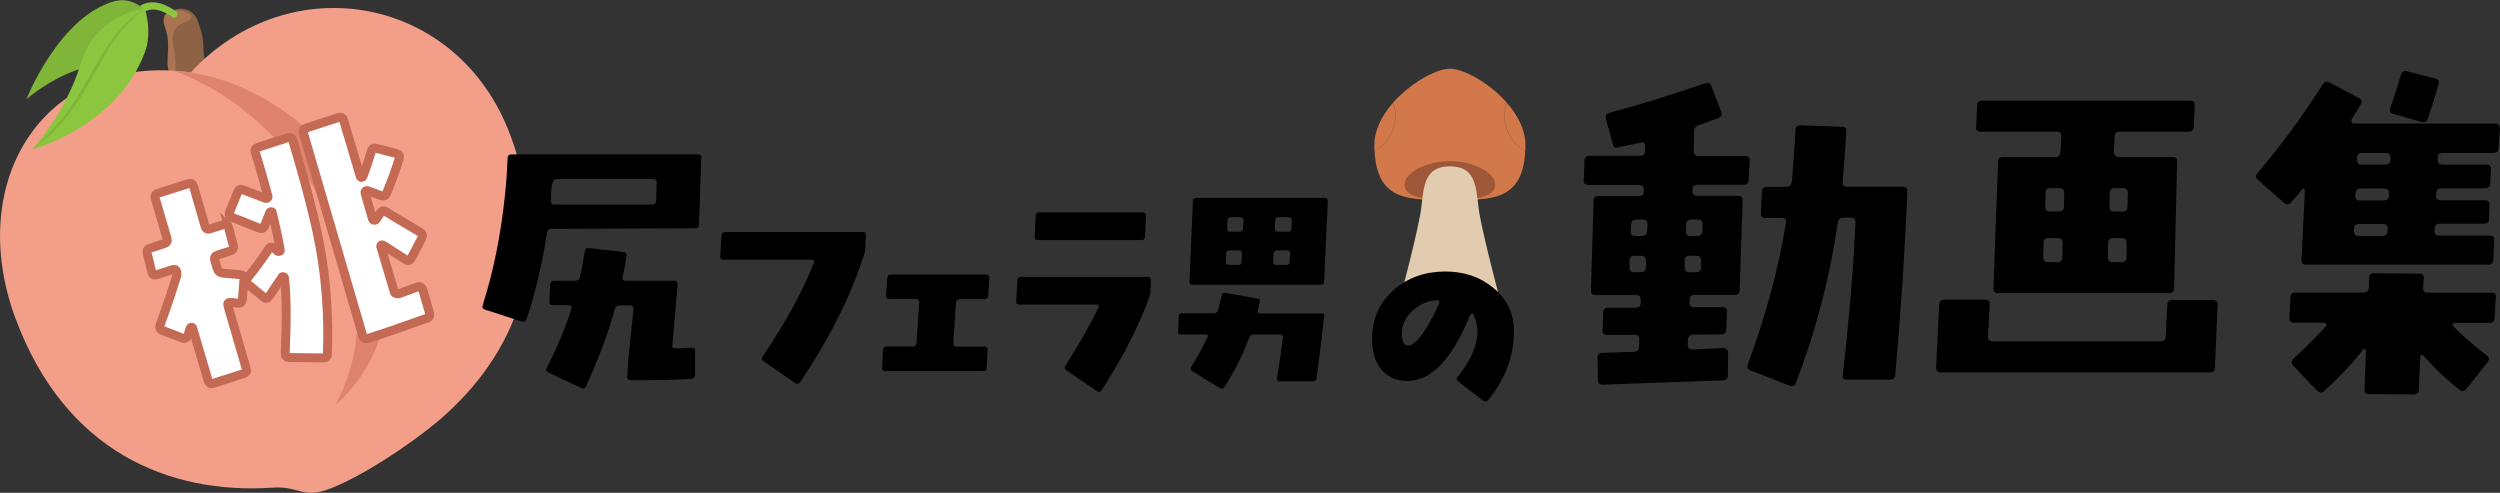 <?xml version="1.0" encoding="UTF-8"?><svg id="b" xmlns="http://www.w3.org/2000/svg" viewBox="0 0 140.06 27.61"><rect x="0" y="0" width="140.06" height="27.61" fill="#333333" stroke="none"/><defs><style>.d{fill:#f29e88;}.e,.f{fill:#7fb539;}.g{fill:#9e5738;}.h{fill:#8e6244;}.i,.j{fill:#8cc63e;}.k{fill:#d3784a;}.l{fill:#e0836e;}.m{fill:#e2ccaf;}.n{fill:#a87451;}.o{fill:#fff;stroke:#c46953;stroke-miterlimit:10;stroke-width:.5px;}.f,.j{fill-rule:evenodd;}</style></defs><g id="c"><path class="k" d="m84.76,7.88c.21.28.45.47.69.56-.13,2.87-1.97,2.76-4.22,2.76s-4.09.11-4.22-2.76c.24-.09.48-.28.69-.56.49-.65.62-1.57.33-2.11.45-.51.99-.95,1.51-1.28.03.91.77,1.65,1.69,1.65s1.66-.73,1.69-1.65c.53.33,1.07.77,1.51,1.28-.29.54-.16,1.45.33,2.11Zm-3.53-1.74c.92,0,1.66-.73,1.69-1.65-.64-.4-1.27-.64-1.69-.64s-1.05.24-1.69.64c.03.91.77,1.65,1.69,1.65Zm-3.2-.37c-.6.69-1.03,1.5-1.03,2.33,0,.12,0,.23,0,.34.24-.09.48-.28.69-.56.49-.65.62-1.57.33-2.11Zm6.41,0c-.29.54-.16,1.45.33,2.11.21.28.45.47.69.56,0-.11,0-.22,0-.34,0-.83-.43-1.64-1.03-2.33Z"/><path class="g" d="m83.77,10.35c0,.7-1.14.85-2.54.85s-2.54-.15-2.54-.85,1.21-1.32,2.54-1.32c1.32,0,2.54.64,2.54,1.32Z"/><path class="m" d="m83.93,16.38h-5.4s.98-3.69,1.1-4.78c.14-1.25.21-2.28,1.6-2.28s1.46,1.03,1.6,2.28c.12,1.09,1.1,4.78,1.1,4.78Z"/><path class="h" d="m11.07,1.15c-.41-1.11-2.13-.71-1.73.37.47,1.27-.01,1.97.24,2.66.32.85,2.31.29,1.97-.62-.33-.9.08-.91-.48-2.41Z"/><path class="n" d="m10.4,1.23c1.33-.49-1.75-1.32-1.16.28.47,1.27-.22,2.2.48,2.88.46-1.4-.73-2.64.67-3.16Z"/><path class="d" d="m.87,17.85C-2.02,10.04,2.57,2.92,10.68,4.06,16.27-1.96,25.69-.23,28.59,7.57c2.6,7.01.21,12.35-3.94,15.93-1.5,1.29-4.47,3.29-6.34,3.94-1.37.48-1.59-.22-3.03-.12-5.82.39-11.65-2.03-14.41-9.48Z"/><path class="i" d="m9.8.99s-.09,0-.13-.02c-1.08-.78-1.6-.28-1.6-.28l-.22-.36s.74-.61,2,.3c.08.06.12.18.08.26-.02.04-.1.09-.13.1Z"/><path class="f" d="m6.47.05C3.31.89,1.48,5.56,1.48,5.56c0,0,1.83-1.6,3.83-1.89,2.02-.3,2.81-3.13,2.81-3.13,0,0-.76-.72-1.65-.48Z"/><path class="j" d="m4.53,3.53c-.79,2.72-2.72,4.83-2.72,4.83,0,0,4.71-1.21,6.3-5.41.45-1.18,0-2.47,0-2.47,0,0-2.77.29-3.57,3.05Z"/><path class="e" d="m8.1.48c-.3.18-.6.41-.9.68-.3.28-.59.61-.86.96-.55.72-.98,1.53-1.41,2.3-.43.77-.89,1.51-1.42,2.18-.53.67-1.11,1.24-1.7,1.76.3-.2.6-.45.9-.71.3-.27.59-.58.87-.91.57-.67,1.06-1.46,1.5-2.23.44-.78.85-1.56,1.34-2.27.49-.71,1.08-1.29,1.67-1.76Z"/><path class="l" d="m18.44,11.99c.84,1.65,1.39,3.39,1.54,5.19.13,1.8-.2,3.65-1.17,5.48,1.74-1.51,2.66-3.55,2.83-5.55.2-2.01-.29-3.99-1.22-5.8-.93-1.8-2.31-3.46-4.12-4.8-1.77-1.32-4.05-2.4-6.58-2.55,2.21.81,3.9,2.05,5.33,3.43,1.41,1.4,2.55,2.95,3.39,4.6Z"/><path d="m48.51,13.19l-.04.73c0,.13-.03.26-.07.37-.76,2.35-1.96,4.73-3.58,7.13-.07.1-.16.11-.27.04l-1.77-1.22c-.11-.07-.12-.16-.04-.28,1.29-1.92,2.24-3.67,2.86-5.24.04-.12,0-.17-.13-.17h-4.95c-.12,0-.18-.06-.17-.19l.07-1.16c0-.13.08-.2.2-.2h7.72c.12,0,.18.06.17.19Z"/><path d="m55.43,15.58l-.07.98c0,.13-.08.2-.2.2h-1.4c-.12,0-.19.06-.2.19l-.15,2.27c0,.13.05.2.19.2h1.56c.12,0,.18.06.17.19l-.05.98c0,.13-.08.2-.2.2h-5.49c-.12,0-.18-.06-.17-.19l.05-1c0-.12.08-.19.2-.19h1.48c.12,0,.19-.07.2-.2l.15-2.27c0-.12-.05-.19-.19-.19h-1.48c-.13,0-.19-.07-.19-.2l.07-.98c0-.12.08-.19.2-.19h5.33c.13,0,.19.06.19.19Z"/><path d="m64.48,15.72l-.03.59c0,.12-.04.25-.08.39-.59,1.62-1.48,3.34-2.65,5.16-.07.11-.16.12-.27.05l-1.7-1.16c-.11-.07-.12-.16-.05-.27.86-1.37,1.47-2.46,1.84-3.25.05-.12.01-.17-.12-.17h-4.3c-.13.01-.19-.05-.19-.19l.07-1.16c0-.13.08-.2.2-.2h7.1c.12,0,.18.07.17.2Zm-.28-3.63l-.05,1.16c0,.13-.08.2-.2.2h-5.79c-.13,0-.19-.07-.19-.2l.05-1.16c0-.12.08-.19.2-.19h5.79c.13,0,.19.06.19.19Z"/><path d="m74.18,17.73c-.07.71-.21,1.87-.42,3.47-.02.11-.08.16-.2.16h-1.88c-.11,0-.16-.05-.14-.16.17-1.05.28-1.81.33-2.28.02-.12-.04-.18-.15-.18h-1.49c-.12,0-.2.06-.24.16-.35.96-.82,1.89-1.4,2.79-.06.09-.14.11-.24.06l-1.56-.96c-.09-.05-.11-.13-.05-.24.41-.67.71-1.22.91-1.65.05-.11.02-.16-.09-.16h-1.41c-.11,0-.16-.05-.15-.16l.04-.86c0-.11.06-.17.18-.17h1.79c.12,0,.19-.05.22-.16.08-.27.15-.55.22-.85.02-.11.09-.15.2-.13l1.8.32c.11.02.15.08.13.19-.03.15-.07.3-.11.46-.03.12.01.18.13.18h3.45c.11,0,.16.06.15.18Zm.21-6.47l-.21,4.52c0,.11-.07.17-.18.17h-7.19c-.12,0-.17-.06-.17-.17l.19-4.52c0-.12.07-.18.18-.18h7.21c.11,0,.16.06.16.18Zm-4.81,2.94c0-.11-.05-.17-.16-.17h-.54c-.12,0-.18.06-.19.17v.48c-.02.11.04.16.15.16h.54c.12,0,.18-.05.18-.16l.02-.48Zm.09-1.85c0-.12-.06-.18-.17-.18h-.55c-.12,0-.18.06-.19.18v.45c-.02.12.04.18.15.18h.55c.11,0,.17-.06.18-.18l.02-.45Zm2.61,1.85c0-.11-.06-.17-.16-.17h-.59c-.11,0-.17.06-.18.17l-.02.48c0,.11.05.16.16.16h.58c.12,0,.18-.05.18-.16l.04-.48Zm.09-1.85c0-.12-.04-.18-.15-.18h-.6c-.12,0-.18.06-.18.18l-.02.45c0,.12.05.18.17.18h.59c.12,0,.18-.06.18-.18l.02-.45Z"/><path d="m98.03,8.98l-.06,1.09c-.01.19-.11.28-.28.28h-2.59c-.19,0-.28.08-.28.24v.15c0,.15.09.23.26.23h2.29c.17,0,.26.09.26.26l-.17,5.03c0,.18-.09.26-.28.26h-2.25c-.19,0-.28.09-.28.28v.15c0,.18.09.26.26.26h1.58c.19,0,.28.09.26.28l-.04.98c-.01.18-.11.26-.28.26l-1.58.02c-.18,0-.27.09-.28.26l-.02.32c0,.08.03.14.08.19.06.05.12.07.2.06l1.71-.08c.08,0,.14.03.2.08.06.05.08.11.08.19l-.02,1.24c0,.19-.09.29-.26.3-1.24.04-3.49.12-6.74.24-.19.01-.28-.08-.28-.26l-.02-1.26c0-.18.09-.26.26-.26l1.78-.06c.18,0,.27-.09.28-.28l.02-.39c.01-.19-.08-.28-.26-.28h-1.54c-.19,0-.28-.09-.26-.26l.04-1c.01-.18.11-.26.28-.26h1.54c.19,0,.28-.09.28-.28v-.15c0-.19-.09-.28-.26-.28h-2.27c-.18,0-.26-.09-.26-.26l.15-5.03c0-.18.09-.26.28-.26h2.25c.19,0,.28-.08.28-.23v-.15c0-.16-.09-.24-.26-.24h-2.84c-.19,0-.28-.09-.26-.28l.04-1.09c0-.17.09-.26.28-.26h2.83c.19,0,.28-.09.28-.28v-.26c0-.2-.09-.26-.26-.19-.28.05-.67.13-1.18.24-.19.06-.3.03-.34-.09l-.41-1.48c-.05-.18,0-.29.17-.34,1.77-.48,3.55-1.03,5.35-1.65.19-.06.31-.04.36.08l.58,1.5c.06.18,0,.29-.17.36-.24.09-.6.22-1.09.39-.18.06-.26.18-.26.36l-.02,1.09c0,.19.09.28.26.28h2.61c.19,0,.28.09.26.26Zm-5.82,5.63c0-.19-.09-.28-.26-.28h-.38c-.19,0-.28.09-.28.28v.38c0,.18.09.26.26.26h.36c.2,0,.3-.09.3-.26v-.38Zm.09-2.03c.01-.19-.08-.28-.26-.28h-.38c-.18,0-.27.09-.28.28l-.02.38c-.01.18.08.26.26.26h.38c.18,0,.27-.09.28-.26l.02-.38Zm3,2.03c0-.19-.09-.28-.26-.28h-.38c-.19,0-.28.09-.28.28v.38c0,.18.09.26.26.26h.36c.2,0,.3-.09.3-.26v-.38Zm.09-2.03c.01-.19-.08-.28-.26-.28h-.38c-.18,0-.27.09-.28.28l-.02.38c-.01.18.08.26.26.26h.38c.18,0,.27-.09.28-.26l.02-.38Zm11.47-1.84c-.14,3.28-.36,6.7-.68,10.25-.01.19-.11.28-.3.28h-2.4c-.19,0-.27-.09-.24-.26.38-3.34.61-6.2.71-8.56.01-.17-.08-.26-.26-.26h-.41c-.19,0-.29.09-.32.28-.44,3.05-1.22,6.05-2.35,8.99-.06.16-.18.21-.34.15l-2.2-.86c-.16-.06-.21-.18-.15-.34,1.01-2.74,1.73-5.39,2.14-7.94.02-.18-.05-.26-.23-.26h-.92c-.19,0-.28-.09-.26-.28l.06-1.2c.01-.18.11-.26.28-.26h1.09c.17,0,.27-.09.3-.28.04-.28.11-1.25.21-2.91.01-.18.11-.26.28-.26l2.31.08c.19,0,.27.09.26.28-.09,1.4-.16,2.34-.21,2.82-.01.18.07.26.24.26h3.12c.19,0,.28.1.26.3Z"/><path d="m124.24,17.07l-.15,3.51c0,.19-.09.28-.28.28h-15.08c-.18,0-.26-.09-.26-.28l.17-3.51c.01-.18.11-.27.28-.28h2.29c.19,0,.27.09.26.28l-.09,1.77c-.01.19.07.28.26.28h9.41c.19,0,.28-.09.28-.28l.09-1.75c.01-.19.11-.28.3-.28h2.25c.19,0,.28.09.26.26Zm-1.28-11.15l-.06,1.2c-.01.18-.11.26-.28.26h-3.87c-.19,0-.28.09-.28.28l-.04.86c0,.19.09.28.28.28h3c.19,0,.27.09.26.26l-.17,7.08c0,.19-.09.28-.28.28h-9.58c-.18,0-.26-.09-.26-.28l.26-7.08c0-.18.09-.26.28-.26h2.93c.18,0,.27-.09.28-.28l.06-.86c.01-.19-.08-.28-.26-.28h-4.26c-.19,0-.28-.09-.26-.26l.06-1.2c0-.19.09-.28.28-.28h11.64c.19,0,.28.09.26.28Zm-7.4,7.68c0-.18-.09-.26-.26-.26h-.53c-.19,0-.28.09-.28.26l-.02.81c-.01.19.07.28.26.28h.53c.19,0,.28-.09.28-.28l.02-.81Zm.09-2.78c0-.19-.09-.28-.28-.28h-.49c-.19,0-.28.09-.28.28l-.02.77c-.01.18.08.26.26.26h.51c.18,0,.27-.09.28-.26l.02-.77Zm3.49,2.78c.01-.18-.08-.26-.26-.26h-.49c-.18,0-.27.09-.28.26l-.02.81c0,.19.09.28.26.28h.51c.18,0,.27-.09.28-.28v-.81Zm.07-2.8c0-.17-.09-.26-.26-.26h-.47c-.19,0-.28.09-.28.26l-.02.79c0,.18.09.26.26.26h.47c.19,0,.28-.09.28-.26l.02-.79Z"/><path d="m140.06,7.2l-.08,1.09c-.01.19-.11.28-.28.28h-2.85c-.19,0-.28.09-.28.26v.13c0,.18.09.26.26.26h2.48c.17,0,.26.09.24.28l-.04.79c-.01.18-.11.26-.3.26h-2.44c-.19,0-.28.09-.28.28l-.02.13c0,.18.09.26.26.26h2.48c.18,0,.26.09.26.28l-.02.75c0,.19-.09.28-.28.28h-2.48c-.19,0-.28.09-.28.26l-.02.15c0,.18.09.26.26.26h2.83c.19,0,.28.09.26.28l-.06,1.09c-.01.18-.11.26-.28.26h-10.2c-.19,0-.28-.09-.26-.26l.19-3.92s-.02-.06-.06-.07c-.04-.03-.07-.02-.09.02-.18.23-.38.47-.62.73-.12.14-.26.15-.39.04l-1.48-1.3c-.13-.11-.13-.24,0-.39,1.39-1.64,2.6-3.29,3.64-4.96.1-.15.23-.18.39-.09l1.63.86c.16.09.2.2.11.34-.1.19-.27.47-.51.84-.03.05-.03.11,0,.17.02.05.07.08.13.08h7.89c.19,0,.28.09.26.26Zm-.24,9.46l-.06,1.15c-.01.19-.11.28-.28.28h-1.97c-.05,0-.08.02-.09.06-.03.05-.02.09.02.13.53.54,1.15,1.08,1.88,1.63.14.1.15.23.04.38l-1.18,1.5c-.11.14-.24.15-.39.04-.65-.49-1.32-1.12-2.01-1.9-.03-.04-.06-.05-.11-.04-.05.01-.08.04-.08.09l-.08,1.84c-.01.19-.11.28-.28.28l-2.5-.02c-.19,0-.28-.09-.26-.28l.08-2.16s-.02-.08-.06-.09c-.04-.01-.07,0-.09.02-.61.79-1.34,1.56-2.18,2.33-.14.12-.27.12-.39,0l-1.35-1.41c-.12-.14-.12-.26,0-.38.76-.71,1.38-1.33,1.84-1.84.02-.04.02-.08,0-.13-.01-.04-.05-.06-.11-.06h-1.69c-.19,0-.28-.09-.26-.28l.06-1.15c.01-.18.11-.26.3-.26h3.81c.17,0,.27-.09.28-.28l.02-.54c0-.18.09-.26.28-.26l2.52.02c.19,0,.28.09.26.26l-.04.53c-.01.19.08.28.26.28h3.57c.19,0,.27.09.26.26Zm-6.05-3.85c0-.18-.09-.26-.26-.26h-1.33c-.2,0-.3.09-.3.26v.15c0,.18.09.26.26.26h1.33c.19,0,.28-.09.28-.26l.02-.15Zm.07-1.97c0-.19-.09-.28-.26-.28h-1.33c-.19,0-.28.09-.28.28l-.02.13c0,.18.09.26.26.26h1.33c.2,0,.3-.09.3-.26v-.13Zm.08-2.01c0-.18-.09-.26-.26-.26h-1.33c-.19,0-.28.09-.28.26v.13c0,.18.09.26.26.26h1.33c.19,0,.28-.09.28-.26v-.13Zm2.7-4.11c-.16.56-.36,1.2-.6,1.92-.06.18-.18.24-.36.19l-1.58-.45c-.18-.05-.23-.16-.17-.34.23-.63.43-1.25.6-1.86.05-.16.16-.23.32-.19l1.6.41c.18.05.24.16.19.32Z"/><path d="m84.82,18.63c-.02,1.35-.5,2.62-1.45,3.79-.08.09-.17.1-.27.03l-1.41-1.08c-.09-.08-.11-.16-.04-.24.75-.92,1.12-1.77,1.12-2.56,0-.36-.08-.68-.23-.95-.02-.03-.05-.05-.09-.05-.03,0-.06.03-.08.06-1,2.48-2.18,3.72-3.53,3.71-.67,0-1.17-.25-1.52-.73-.31-.42-.46-.98-.45-1.68.02-1.1.43-2,1.23-2.7.77-.67,1.72-1.01,2.84-1.02,1.06,0,1.96.29,2.7.9.8.64,1.19,1.48,1.18,2.52Zm-4.19-1.65s.02-.08,0-.12c-.03-.03-.06-.05-.1-.05-.51.03-.97.22-1.36.57-.42.36-.63.79-.63,1.3,0,.45.11.67.33.67.03,0,.08,0,.14-.01.26-.08.57-.43.95-1.05.26-.43.48-.86.67-1.3Z"/><path d="m39.29,8.88l-.13,3.69c0,.15-.08.22-.22.22l-8.04.03c-.15,0-.23.07-.25.21-.28,1.77-.66,3.39-1.15,4.85-.05.13-.14.17-.27.13l-2.05-.66c-.14-.04-.18-.13-.13-.28.6-1.88,1.01-3.92,1.24-6.14.07-.65.12-1.34.15-2.07,0-.14.08-.21.22-.21h10.43c.15,0,.22.07.21.22Zm-.35,10.8v1.31c-.01.15-.08.23-.22.24-1.25.06-2.38.08-3.39.07-.14,0-.2-.07-.19-.21l.07-1.06c.05-.5.14-1.4.28-2.7.02-.15-.04-.22-.19-.22h-.58c-.15,0-.24.07-.28.22-.37,1.35-.91,2.78-1.61,4.31-.06.13-.16.16-.29.09l-1.81-.86c-.13-.06-.16-.15-.09-.28.55-1.06,1.01-2.15,1.37-3.28.04-.14,0-.21-.15-.21h-.89c-.14,0-.2-.07-.19-.21l.04-.94c0-.15.08-.22.22-.22h1.18c.15,0,.24-.06.27-.19.1-.46.19-.94.27-1.45.02-.15.1-.21.24-.19l1.92.22c.14.02.2.1.18.24-.06.36-.13.76-.22,1.18-.03.13.03.19.18.19h2.71c.14,0,.2.08.19.24-.11,1.33-.21,2.45-.29,3.36-.03.13.03.19.19.19s.45-.01.89-.04c.06,0,.11,0,.15.04.04.04.06.09.06.15Zm-2.14-9.43c0-.15-.07-.22-.21-.22h-5.42c-.14,0-.23.17-.28.52,0,.24-.02.47-.03.69,0,.15.05.22.19.22h5.49c.15-.01.22-.09.22-.24l.03-.97Z"/><path class="o" d="m12.8,12.73l.27,1.03c.04.15-.02.25-.17.3l-.71.23c-.15.05-.2.14-.16.28l.14.48c.05.15.15.23.29.25.04,0,.37.04,1,.09.16.02.23.1.21.24l-.09,1.13c-.01.16-.09.23-.24.23-.12-.02-.25-.04-.4-.05-.16-.01-.21.05-.17.19l1.02,3.51c.05.15,0,.25-.14.29l-1.71.55c-.14.04-.23,0-.28-.16l-.87-2.95s-.03-.04-.06-.04-.06.01-.07.04c-.09.27-.13.41-.13.42-.07.15-.18.2-.31.15l-1.12-.43c-.14-.05-.18-.15-.13-.3.38-1.04.68-1.94.92-2.71.03-.11.03-.21,0-.3-.03-.1-.1-.13-.2-.1l-.91.29c-.15.05-.24,0-.28-.16l-.25-1.03c-.04-.15.01-.25.15-.29l.8-.26c.15-.05.2-.14.16-.28l-.66-2.25c-.05-.15,0-.25.15-.29l1.71-.54c.14-.04.23,0,.28.14l.65,2.25c.04.14.14.19.28.14l.76-.24c.15-.05.24,0,.28.16Zm3.59-4.89c.75,2.48,1.26,4.48,1.54,5.99.35,1.93.49,3.94.41,6.01,0,.15-.08.21-.23.21l-1.91-.02c-.16,0-.23-.08-.22-.24.08-1.81.07-3.21-.04-4.21,0-.04-.02-.07-.06-.08-.05,0-.08,0-.09.03-.01.03-.25.38-.71,1.07-.09.13-.19.15-.31.05l-.88-.73c-.12-.1-.14-.21-.05-.31.48-.6.89-1.16,1.21-1.65.09-.14.19-.15.31-.05l.2.17s.06.02.1,0c.04-.01.05-.04.04-.08-.12-.67-.27-1.37-.45-2.1,0-.03-.03-.04-.06-.04-.04,0-.07.02-.08.06l-.29.73c-.05.15-.15.19-.3.13l-1.53-.61c-.14-.05-.18-.15-.13-.29l.46-1.12c.05-.14.15-.18.29-.13.28.11.69.27,1.26.48.04.02.07.01.11-.02.04-.02.05-.06.03-.11-.23-.85-.46-1.66-.7-2.43-.05-.15,0-.25.15-.3l1.65-.53c.15-.05.25,0,.29.14Zm5.97,1.05c-.17.58-.41,1.23-.71,1.95-.05.14-.16.18-.31.12l-.75-.28s-.08-.01-.11.02c-.03.03-.04.07-.03.11l.42,1.46s.04.07.09.07c.05,0,.08,0,.1-.03l.25-.38c.08-.12.18-.15.31-.07.05.04.69.42,1.92,1.15.13.08.16.19.09.33l-.59,1.13c-.08.13-.18.16-.3.08-.48-.3-.91-.58-1.28-.82-.03-.02-.06-.02-.1,0-.03.02-.03.04-.03.07l.75,2.52c0,.06.04.11.11.13.06.02.12.03.18,0,.09-.03.43-.16,1.03-.38.06-.02.11-.02.17.01.05.03.09.07.11.13l.38,1.32c.05.15,0,.24-.12.29-1.42.51-2.53.89-3.33,1.14-.15.05-.25,0-.29-.15l-3.32-11.36c-.04-.14,0-.23.16-.28l1.81-.59c.14-.04.23,0,.28.16l.94,3.16s.03.04.06.04c.04,0,.07-.02.08-.04.21-.57.37-1.05.47-1.43.04-.14.13-.2.28-.16l1.13.29c.14.04.2.13.16.28Z"/></g></svg>